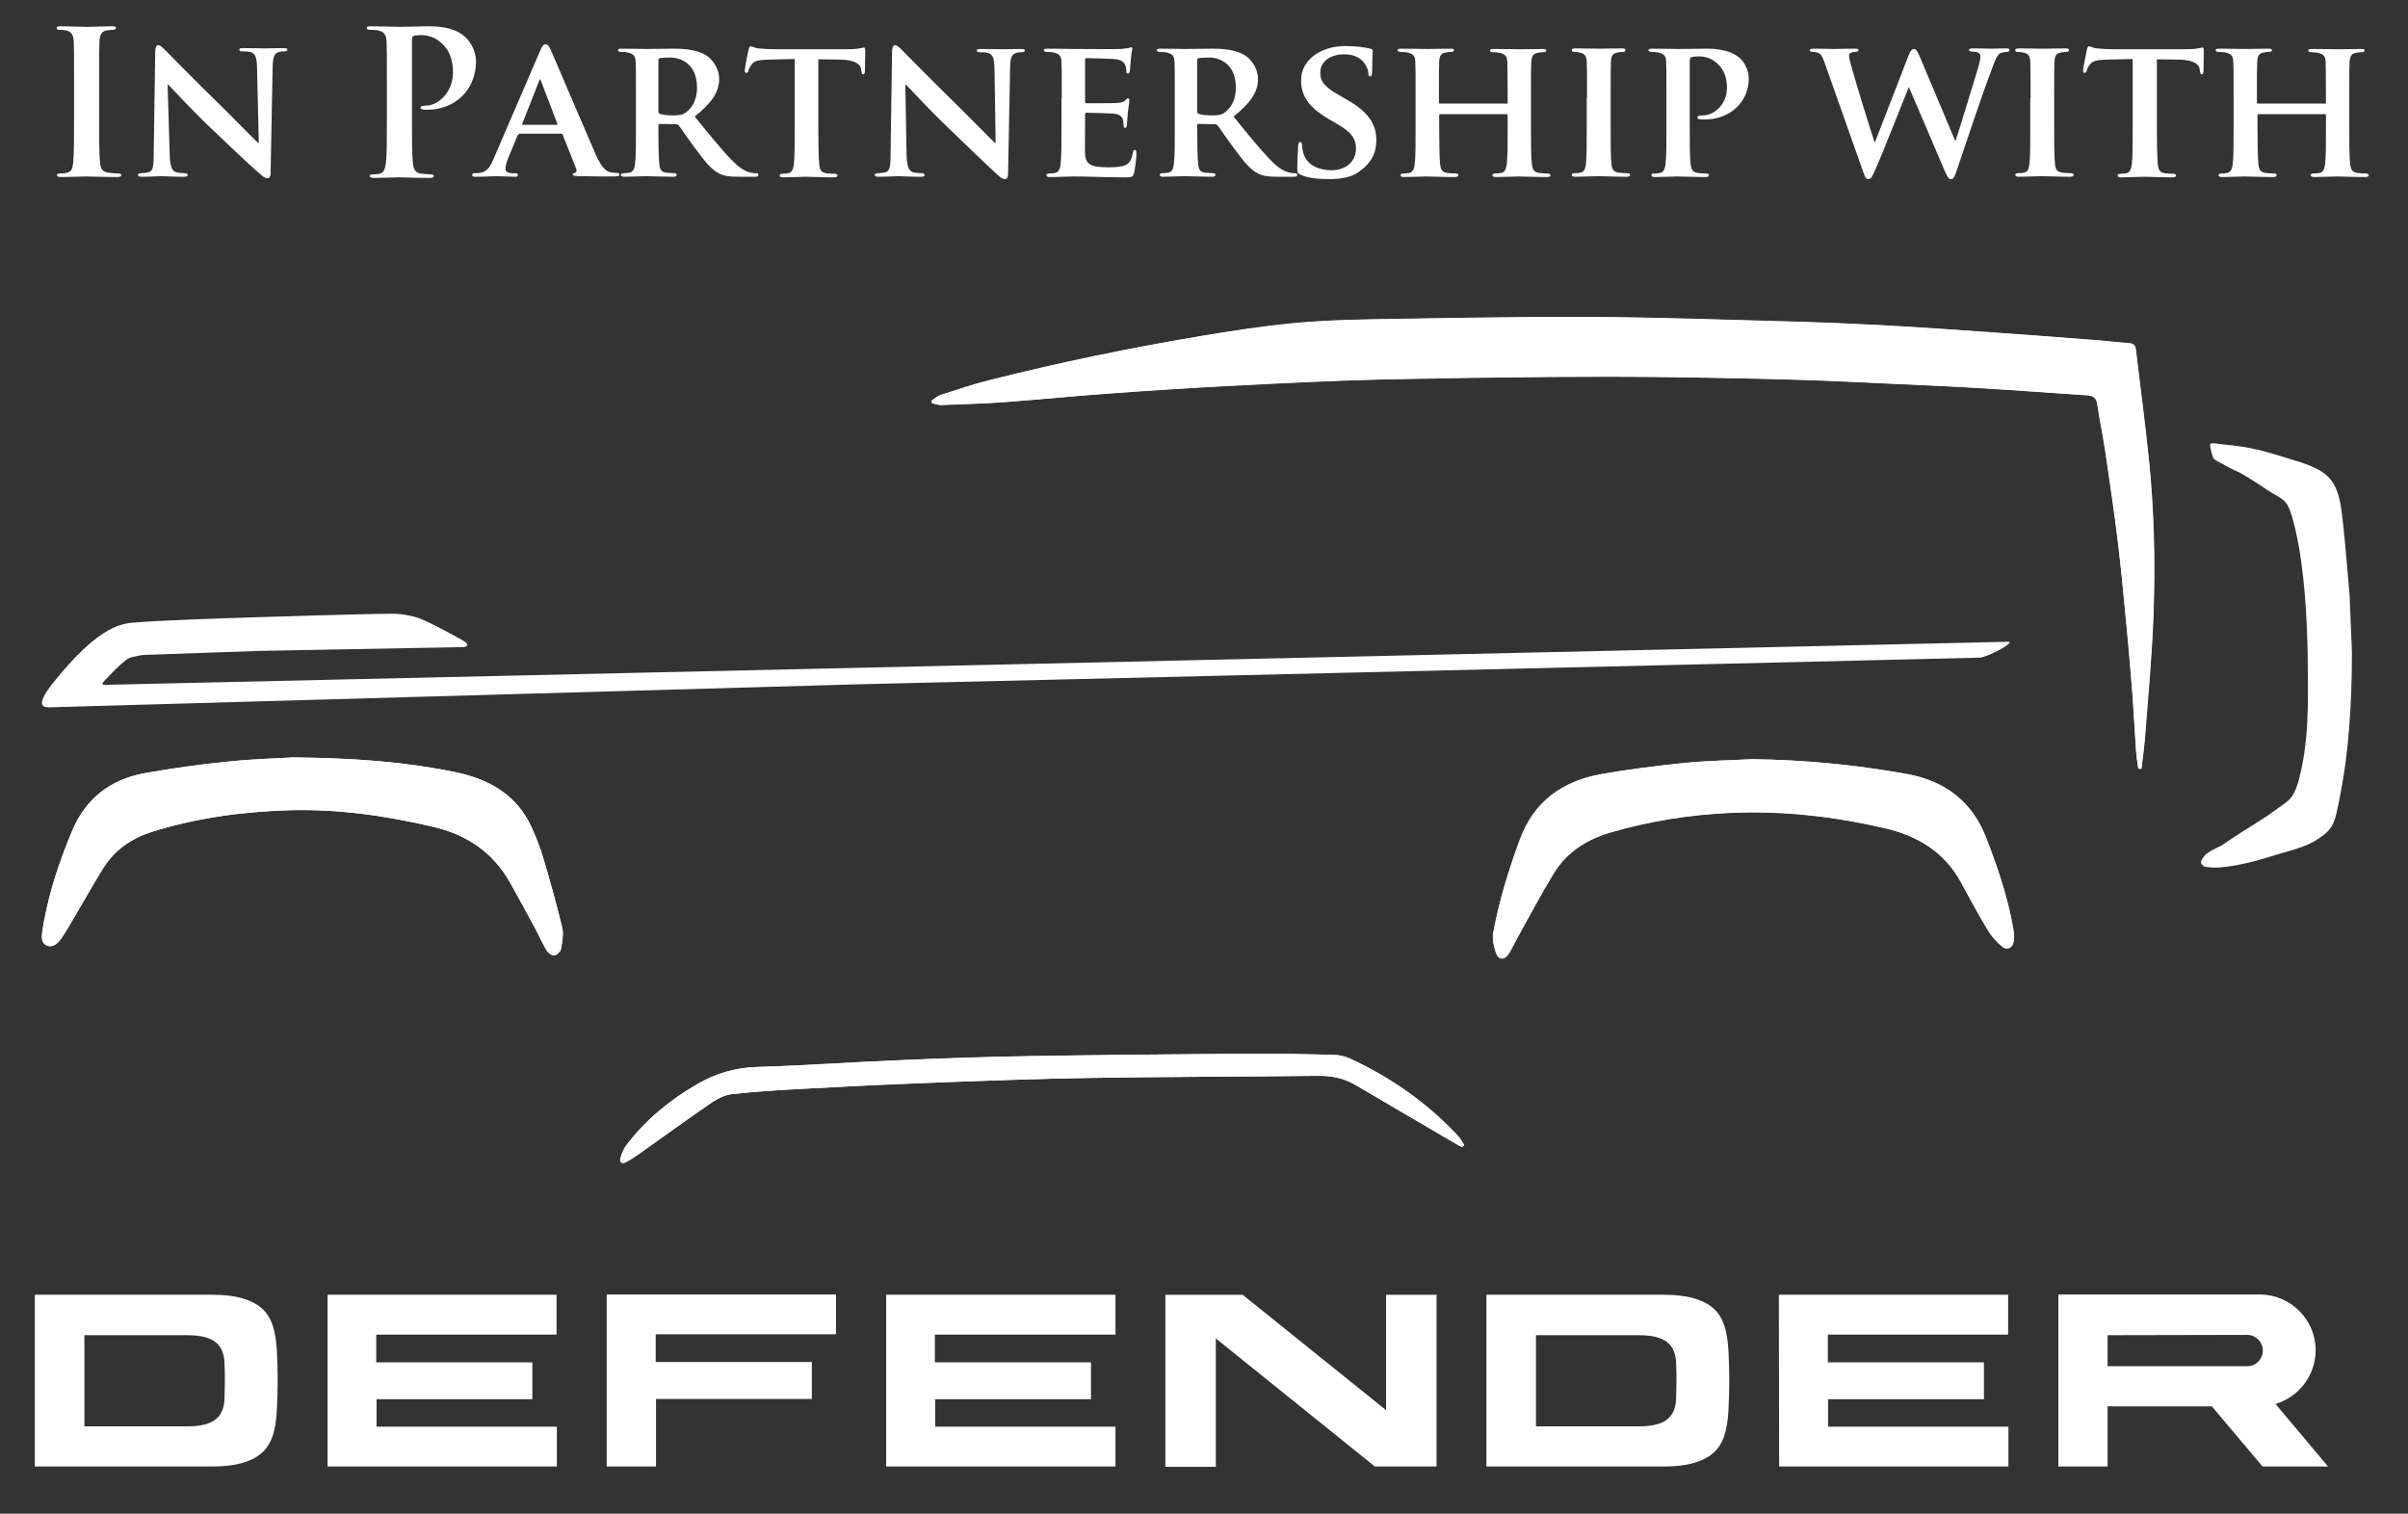 <svg xmlns="http://www.w3.org/2000/svg" xmlns:xlink="http://www.w3.org/1999/xlink" id="Layer_1" x="0px" y="0px" viewBox="0 0 816 513" style="enable-background:new 0 0 816 513;" xml:space="preserve"><rect x="0" y="0" width="816" height="513" fill="#333333" stroke="none"/><style type="text/css">	.st0{fill-rule:evenodd;clip-rule:evenodd;fill:#FFFFFF;}	.st1{fill:#FFFFFF;}</style><g>	<path class="st0" d="M111,497h77.7l0-13.5h-61.1v-9.3h52.8v-12.5h-52.9v-9.4h61.1l0-13.5H111L111,497L111,497z M300.3,497H378  l0-13.5h-61.1v-9.3h52.8v-12.5h-52.9v-9.4H378l0-13.5h-77.7L300.3,497L300.3,497z M602.9,497h77.7l0-13.5h-61.1v-9.3h52.8v-12.5  h-52.9v-9.4h61.1l0-13.5h-77.7L602.9,497L602.9,497z M205.6,497h16.7l0-22.9h52.8v-12.5h-52.9v-9.4h61.1l0-13.5h-77.7L205.6,497  L205.6,497z M697.5,497l16.7,0v-20.4h35.4v0.1l17.1,20.3h22.2l-17.8-21.2c7.8-2.3,13.6-9.6,13.6-18.2c0-10.4-8.5-18.9-19-18.9  c-22.7,0-45.4,0-68.2,0V497L697.5,497z M761.2,452.4c0.1,0,0.3,0,0.4,0c2.8,0,5.2,2.4,5.2,5.3c0,2.9-2.3,5.3-5.2,5.3  c-0.1,0-0.2,0-0.2,0c-0.1,0-0.1,0-0.2,0h-47v-10.5L761.2,452.4C761.1,452.4,761.2,452.4,761.2,452.4L761.2,452.4z M28.6,467.8v0.1  v15.5c11.6,0,23.3,0,34.9,0c4.4,0,7.6-0.8,9.6-2.4c2-1.6,3-4.1,3-7.6c0-1.8,0.1-3.6,0.1-5.4c0,0,0,0,0,0c0,0,0,0,0-0.1c0,0,0,0,0,0  c0-1.8,0-3.6-0.1-5.4c0-3.4-1-6-3-7.6c-2-1.6-5.2-2.4-9.6-2.4c-11.6,0-23.3,0-34.9,0V467.8L28.6,467.8z M93.8,478.3  c-0.4,6.5-1.7,11.2-5.2,14.2c-3.5,3-9,4.5-16.5,4.5H11.8V468v-0.1v-29.1h60.3c7.5,0,13,1.5,16.5,4.5c3.5,3,4.8,7.7,5.2,14.2  C94.2,464.4,94.2,471.1,93.8,478.3L93.8,478.3z M520.5,467.8v0.1v15.5c11.6,0,23.3,0,34.9,0c4.4,0,7.6-0.8,9.6-2.4  c2-1.6,3-4.1,3-7.6c0-1.8,0.1-3.6,0.1-5.4c0,0,0,0,0,0c0,0,0,0,0-0.1c0,0,0,0,0,0c0-1.8,0-3.6-0.1-5.4c0-3.4-1-6-3-7.6  c-2-1.6-5.2-2.4-9.6-2.4c-11.6,0-23.3,0-34.9,0V467.8L520.5,467.8z M585.7,478.3c-0.4,6.5-1.7,11.2-5.2,14.2c-3.5,3-9,4.5-16.5,4.5  h-60.3V468v-0.1v-29.1H564c7.5,0,13,1.5,16.5,4.5c3.5,3,4.8,7.7,5.2,14.2C586.1,464.4,586.1,471.1,585.7,478.3L585.7,478.3z   M465.9,497L412,453.6l0,43.5h-17.1l0-58.3l26.2,0l48.6,39.1l0-39.1h17.1V497L465.9,497z"></path>	<g>		<path class="st1" d="M724.6,260.5c0.3,0,0.7,0,1,0c0.4-3.5,1-7.1,1.2-10.6c1-14,2.4-28,2.9-42.1c0.6-17.5,0.2-35-1.6-52.4   c-1.3-12.4-2.9-24.7-4.4-37.1c-0.1-1.3-0.8-1.9-2.1-2c-4.5-0.4-8.9-0.9-13.4-1.2c-10.2-0.8-20.5-1.6-30.7-2.3   c-12.6-0.9-25.2-1.8-37.9-2.5c-11.4-0.6-22.8-1.1-34.2-1.4c-22.3-0.6-44.5-1.4-66.8-1.5c-24.7-0.1-49.5,0.4-74.2,0.8   c-9,0.2-18.1,0.5-27.1,1.4c-10.2,1-20.5,2.6-30.6,4.3c-23.9,4-47.6,8.9-71,14.8c-5.7,1.4-11.3,3.3-16.9,5.1   c-1.2,0.4-2.2,1.3-3.2,2c0.1,0.3,0.1,0.5,0.2,0.8c1,0.2,2,0.7,3.1,0.6c7.2-0.3,14.4-0.4,21.6-1c11.7-0.8,23.5-2,35.2-2.9   c13.7-1,27.4-1.9,41.1-2.6c17.4-0.9,34.8-1.8,52.2-2.2c25.4-0.6,50.8-0.9,76.2-0.9c19.7,0,39.5,0.4,59.2,0.9   c13.1,0.3,26.2,1,39.2,1.6c9.3,0.4,18.6,0.9,27.9,1.4c11.9,0.7,23.8,1.7,35.7,2.4c2.2,0.1,3.2,1,3.5,3.2c0.8,5.5,2,11.1,2.8,16.6   c1.4,9.8,2.9,19.7,4.1,29.5c1.1,8.7,1.9,17.3,2.7,26c0.8,7.8,1.4,15.7,2.1,23.5c0.6,7.2,0.9,14.4,1.4,21.6   C724,256.5,724.3,258.5,724.6,260.5z M593.6,257.3c-7.5,0.4-15,0.5-22.5,1.2c-9.7,1-19.3,2.2-28.9,3.9   c-12.9,2.4-22.5,9.3-27.2,22.1c-3.8,10.3-7,20.7-9,31.5c-0.4,2.2,0.2,4.7,0.9,6.9c0.8,2.4,2.8,2.5,4.2,0.4   c1.1-1.7,1.9-3.5,2.9-5.3c4.1-7.4,8-14.9,12.4-22c4.3-7,10.9-11.4,18.8-13.8c13.5-4,27.4-6.2,41.5-6.8c17.4-0.8,34.5,1.2,51.5,5.1   c11.5,2.6,20.7,8.1,26.4,18.7c3,5.4,5.9,10.9,9.1,16.2c1.2,2,2.9,3.9,4.8,5.4c1.7,1.3,3.5,0.3,3.8-1.8c0.2-1.3,0.1-2.8-0.1-4.1   c-1.8-10.7-5.3-20.9-9.2-31c-4.8-12.4-13.9-19.2-26.7-21.6C628.9,259.2,611.4,257.5,593.6,257.3z M99.4,256.7   c-4.9,0.3-13.5,0.5-22,1.4c-9.5,1-18.9,2.3-28.2,3.9c-11.6,2.1-20.1,8.5-24.8,19.7c-3.5,8.4-6.5,16.9-8.5,25.8   c-0.6,2.8-1.2,5.6-1.6,8.5c-0.2,1.6-0.3,3.6,1.5,4.4c1.7,0.8,3.3-0.3,4.4-1.6c1.3-1.7,2.4-3.6,3.5-5.4c3.8-6.4,7.4-12.9,11.3-19.2   c3.9-6.2,9.6-10.1,16.5-12.3c15-4.7,30.5-6.8,46.2-7.3c16.6-0.5,32.9,1.8,49.1,5.6c11.5,2.7,20.3,8.7,26.1,19   c3,5.3,5.9,10.7,8.8,16.1c1.2,2.3,2.3,4.7,3.6,6.9c0.5,0.8,1.7,1.8,2.5,1.6c0.9-0.2,2.1-1.3,2.3-2.1c0.4-2.4,1-5.1,0.4-7.4   c-1.9-7.9-4.1-15.7-6.4-23.5c-1-3.5-2.4-6.9-3.9-10.3c-5.1-11.3-14.7-16.6-26.3-18.9C137.2,258.2,120.2,256.9,99.4,256.7z    M495.4,388.8c0.3-0.3,0.5-0.5,0.8-0.8c-0.8-1.2-1.5-2.5-2.5-3.5c-10.4-11-22.6-19.5-36.3-25.8c-1.7-0.8-3.7-1.2-5.6-1.2   c-9.5-0.2-18.9-0.4-28.4-0.4c-24.4,0.2-48.9,0.4-73.3,0.8c-15,0.2-30.1,0.7-45.1,1.4c-16.2,0.7-32.3,1.9-48.5,2.3   c-7.4,0.2-14,2.2-20.3,5.9c-9.2,5.4-17.3,12-23.8,20.5c-1,1.3-1.7,3-2.1,4.6c-0.3,1.2,0.6,2,1.8,1.3c1.6-0.8,3.1-1.8,4.6-2.9   c8.2-5.8,16.3-11.7,24.6-17.4c2-1.3,4.4-2.5,6.7-2.8c7.4-0.8,14.8-1.3,22.2-1.7c14.6-0.8,29.3-1.6,44-2.1   c18.6-0.7,37.1-1.4,55.7-1.7c25.4-0.4,50.9-0.4,76.4-0.7c4.7-0.1,9,0.7,13.1,3.1c10,5.9,20,11.8,30,17.6   C491.4,386.5,493.4,387.6,495.4,388.8z"></path>		<path class="st1" d="M724.6,260.5c-0.2-2-0.6-4-0.7-6.1c-0.5-7.2-0.9-14.4-1.4-21.6c-0.6-7.8-1.3-15.7-2.1-23.5   c-0.8-8.7-1.7-17.4-2.7-26c-1.2-9.9-2.6-19.7-4.1-29.5c-0.8-5.6-1.9-11.1-2.8-16.6c-0.3-2.2-1.3-3.1-3.5-3.2   c-11.9-0.8-23.8-1.7-35.7-2.4c-9.3-0.6-18.6-1-27.9-1.4c-13.1-0.6-26.1-1.3-39.2-1.6c-19.7-0.5-39.5-0.9-59.2-0.9   c-25.4,0-50.8,0.4-76.2,0.9c-17.4,0.4-34.8,1.3-52.2,2.2c-13.7,0.7-27.4,1.6-41.1,2.6c-11.7,0.8-23.5,2-35.2,2.9   c-7.2,0.5-14.4,0.7-21.6,1c-1,0-2-0.4-3.1-0.6c-0.1-0.3-0.1-0.5-0.2-0.8c1.1-0.7,2.1-1.6,3.2-2c5.6-1.8,11.2-3.7,16.9-5.1   c23.5-5.9,47.2-10.8,71-14.8c10.2-1.7,20.4-3.2,30.6-4.3c9-0.9,18-1.3,27.1-1.4c24.7-0.4,49.5-0.9,74.2-0.8   c22.3,0.1,44.5,0.9,66.8,1.5c11.4,0.3,22.8,0.8,34.2,1.4c12.6,0.7,25.2,1.6,37.9,2.5c10.2,0.7,20.5,1.5,30.7,2.3   c4.5,0.3,8.9,0.9,13.4,1.2c1.3,0.1,1.9,0.7,2.1,2c1.5,12.4,3.1,24.7,4.4,37.1c1.8,17.4,2.2,34.9,1.6,52.4   c-0.5,14-1.8,28.1-2.9,42.1c-0.3,3.6-0.8,7.1-1.2,10.6C725.3,260.5,724.9,260.5,724.6,260.5z"></path>		<path class="st1" d="M593.6,257.3c17.7,0.2,35.3,1.9,52.8,5.1c12.8,2.4,21.9,9.2,26.7,21.6c3.9,10.1,7.4,20.3,9.2,31   c0.2,1.3,0.3,2.8,0.1,4.1c-0.3,2.1-2.1,3.1-3.8,1.8c-1.9-1.5-3.5-3.4-4.8-5.4c-3.2-5.3-6.2-10.7-9.1-16.2   c-5.7-10.6-14.9-16.1-26.4-18.7c-17-3.9-34.1-5.8-51.5-5.1c-14.1,0.6-27.9,2.8-41.5,6.8c-7.9,2.4-14.5,6.7-18.8,13.8   c-4.4,7.2-8.3,14.7-12.4,22c-1,1.8-1.8,3.6-2.9,5.3c-1.4,2.1-3.4,2-4.2-0.4c-0.8-2.2-1.3-4.7-0.9-6.9c2-10.8,5.2-21.2,9-31.5   c4.7-12.8,14.2-19.7,27.2-22.1c9.5-1.8,19.2-2.9,28.9-3.9C578.6,257.8,586.1,257.7,593.6,257.3z"></path>		<path class="st1" d="M99.4,256.7c20.8,0.2,37.8,1.5,54.5,4.9c11.6,2.4,21.2,7.6,26.3,18.9c1.5,3.3,2.9,6.8,3.9,10.3   c2.3,7.8,4.5,15.6,6.4,23.5c0.5,2.3,0,5-0.4,7.4c-0.2,0.9-1.4,2-2.3,2.1c-0.7,0.1-2-0.8-2.5-1.6c-1.4-2.2-2.4-4.6-3.6-6.9   c-2.9-5.4-5.8-10.8-8.8-16.1c-5.8-10.3-14.6-16.3-26.1-19c-16.2-3.8-32.5-6.1-49.1-5.6c-15.7,0.5-31.2,2.6-46.2,7.3   c-6.9,2.2-12.6,6.1-16.5,12.3c-3.9,6.3-7.5,12.8-11.3,19.2c-1.1,1.9-2.2,3.7-3.5,5.4c-1.1,1.3-2.6,2.4-4.4,1.6   c-1.8-0.8-1.7-2.8-1.5-4.4c0.4-2.8,0.9-5.7,1.6-8.5c2-8.9,5-17.4,8.5-25.8c4.6-11.2,13.1-17.6,24.8-19.7c9.3-1.7,18.8-3,28.2-3.9   C85.9,257.2,94.5,257,99.4,256.7z"></path>		<path class="st1" d="M495.4,388.8c-2-1.2-4.1-2.3-6.1-3.5c-10-5.9-20-11.8-30-17.6c-4-2.4-8.4-3.2-13.1-3.1   c-25.5,0.3-50.9,0.3-76.4,0.7c-18.6,0.3-37.1,1-55.7,1.7c-14.7,0.6-29.3,1.3-44,2.1c-7.4,0.4-14.9,0.9-22.2,1.7   c-2.3,0.3-4.7,1.4-6.7,2.8c-8.3,5.7-16.4,11.6-24.6,17.4c-1.5,1-3,2-4.6,2.9c-1.3,0.7-2.2-0.1-1.8-1.3c0.4-1.6,1.1-3.3,2.1-4.6   c6.5-8.5,14.6-15.2,23.8-20.5c6.3-3.7,12.9-5.6,20.3-5.9c16.2-0.5,32.3-1.7,48.5-2.3c15-0.6,30.1-1.1,45.1-1.4   c24.4-0.4,48.9-0.6,73.3-0.8c9.5-0.1,18.9,0.1,28.4,0.4c1.9,0,3.9,0.5,5.6,1.2c13.7,6.3,25.9,14.8,36.3,25.8c1,1,1.6,2.3,2.5,3.5   C496,388.3,495.7,388.5,495.4,388.8z"></path>	</g></g><path class="st1" d="M746.8,293.6l0.3,0.1c1.7,0.3,3.4,0.4,4.9,0.3c7.3-0.6,13.9-2.6,19.3-4.3c2.5-0.8,9-2.3,12.8-4.5 c7.2-4.3,7-6.1,9.1-16.6c2.5-12.9,3.8-28.7,3.8-47.5l-0.8-19.6c-0.8-8.4-1.8-22.8-3-30.2c-1.6-9.3-5.3-12.1-15.1-15.1 c-7.9-2.4-13.2-4.3-21.1-5.2c-2.6-0.3-4.2-0.4-6.2-0.7c-1.6-0.2-1.7,0.1-1.8,0.3c0,0.1-0.1,0.2-0.1,0.3c0,0.4,0.8,4.1,1.3,4.6 c1.2,1,2.9,1.6,4.3,2.5l0.2,0.1c1.8,1.1,3.6,1.6,5.4,2.7c3.2,2,5.1,3.1,8.3,5.3c5,3.3,6.4,2.6,8.3,9c3.5,12,4.8,28.3,5.2,42.5 c0,1.3,0.1,2.5,0.1,3.8c0,11.8,0.8,26.1-2.2,39.6c-2.3,10.5-3.8,9.8-9.8,14.3c-3.2,2.4-9.1,5.8-12.8,8.3l-4.5,3 c-0.7,0.4-2.3,1.1-3,1.5c-1.2,0.6-1.2,0.8-2.3,1.5c-0.1,0.1-1.3,1.4-1.5,2.3c-0.1,0.8,0,0.9,0.8,1.5 C746.5,293.4,746.7,293.6,746.8,293.6z"></path><path class="st1" d="M87.6,220.6l-37.2,1.3c-1.6,0-2.8,0.1-5.6,0.8c-1.5,0.4-2.4,1-5.6,4.1c-0.7,0.7-3.4,3.4-4.4,4.6 c-0.2,0.3,0,0.7,0.4,0.7l645.2-14.6c3-0.1-6.5,5.1-9.5,5.4c-0.2,0-0.4,0-0.5,0l-379.2,9l-273.8,7.8c-2.3,0.1-6.2,0.2,0.7-8.4 c14.4-18,22.1-19.9,27.1-20.3c9.8-0.8,28.3-1.4,44.4-1.9c0,0,34.4-1.1,43.3-1.1c1.9,0,3.8,0.2,5.7,0.6c1.3,0.3,2.6,0.6,3.6,1 c4.5,1.7,14.9,7.6,14.9,7.6c2.3,1.4,1,2.1-0.3,2.1l0,0"></path><g>	<path class="st1" d="M25.1,28.5c0-10.3,0-12.2-0.1-14.3c-0.1-2.3-0.8-3.4-2.3-3.8c-0.7-0.2-1.6-0.3-2.4-0.3c-0.7,0-1.1-0.1-1.1-0.7  c0-0.4,0.5-0.5,1.6-0.5c2.6,0,6.8,0.2,8.8,0.2c1.7,0,5.7-0.2,8.3-0.2c0.9,0,1.4,0.1,1.4,0.5c0,0.5-0.4,0.7-1.1,0.7  c-0.7,0-1.2,0.1-2,0.2c-1.8,0.3-2.4,1.5-2.5,3.9c-0.1,2.2-0.1,4.1-0.1,14.3v11.9c0,6.6,0,11.9,0.3,14.8c0.2,1.8,0.7,3,2.7,3.3  c0.9,0.1,2.4,0.3,3.4,0.3c0.7,0,1.1,0.2,1.1,0.5c0,0.5-0.5,0.7-1.3,0.7c-4.5,0-8.7-0.2-10.6-0.2c-1.6,0-5.8,0.2-8.5,0.2  c-0.9,0-1.4-0.2-1.4-0.7c0-0.3,0.3-0.5,1.1-0.5c1,0,1.8-0.1,2.4-0.3c1.4-0.3,1.8-1.4,2-3.4c0.3-2.8,0.3-8.2,0.3-14.7V28.5z"></path>	<path class="st1" d="M57.5,52.1c0.1,4.5,0.9,5.8,2,6.2c1,0.3,2.2,0.4,3.1,0.4c0.7,0,1,0.3,1,0.6c0,0.5-0.5,0.6-1.4,0.6  c-3.9,0-6.6-0.2-7.7-0.2c-0.5,0-3.4,0.2-6.4,0.2c-0.8,0-1.4-0.1-1.4-0.6c0-0.3,0.4-0.6,0.9-0.6c0.8,0,1.9-0.1,2.7-0.3  c1.6-0.4,1.8-2,1.8-7l0.5-34.1c0-1.1,0.4-2,1-2c0.7,0,1.6,0.9,2.6,1.9c0.7,0.7,9.7,9.9,18.3,18.3c4.1,4,12,12.1,12.9,12.9h0.3  l-0.6-25.6c-0.1-3.5-0.6-4.5-2-5.1c-0.9-0.3-2.3-0.3-3.1-0.3c-0.7,0-0.9-0.3-0.9-0.6c0-0.5,0.6-0.5,1.5-0.5c3.1,0,6.3,0.1,7.6,0.1  c0.7,0,2.9-0.1,5.8-0.1c0.8,0,1.4,0.1,1.4,0.5c0,0.3-0.3,0.6-1,0.6c-0.6,0-1.1,0-1.8,0.2c-1.6,0.5-2.1,1.5-2.2,4.7l-0.7,36.3  c0,1.3-0.5,1.8-0.9,1.8c-1,0-1.8-0.6-2.4-1.2C84.6,56,77.2,48.9,70.9,42.9C64.4,36.7,58.1,29.7,57,28.7h-0.2L57.5,52.1z"></path>	<path class="st1" d="M131.1,28.5c0-10.3,0-12.2-0.1-14.3c-0.1-2.3-0.7-3.4-2.9-3.9c-0.5-0.1-1.7-0.2-2.6-0.2  c-0.7,0-1.2-0.1-1.2-0.6c0-0.5,0.5-0.6,1.5-0.6c3.6,0,7.8,0.2,9.7,0.2c2.8,0,6.7-0.2,9.8-0.2c8.5,0,11.5,2.8,12.6,3.9  c1.5,1.4,3.4,4.5,3.4,8c0,9.6-7,16.4-16.6,16.4c-0.3,0-1.1,0-1.4-0.1c-0.3-0.1-0.8-0.1-0.8-0.6c0-0.5,0.5-0.7,1.9-0.7  c3.8,0,9.1-4.3,9.1-11.2c0-2.2-0.2-6.8-4-10.1c-2.4-2.2-5.2-2.6-6.8-2.6c-1,0-2,0.1-2.6,0.3c-0.3,0.1-0.5,0.5-0.5,1.3v27.1  c0,6.2,0,11.6,0.3,14.5c0.2,1.9,0.6,3.4,2.6,3.7c0.9,0.1,2.4,0.3,3.4,0.3c0.7,0,1.1,0.2,1.1,0.5c0,0.5-0.5,0.7-1.3,0.7  c-4.5,0-8.7-0.2-10.5-0.2c-1.6,0-5.8,0.2-8.5,0.2c-0.9,0-1.4-0.2-1.4-0.7c0-0.3,0.3-0.5,1.1-0.5c1,0,1.8-0.1,2.4-0.3  c1.4-0.3,1.7-1.8,2-3.7c0.3-2.8,0.3-8.2,0.3-14.4V28.5z"></path>	<path class="st1" d="M175.9,45.5c-0.3,0-0.4,0.1-0.5,0.4l-3.2,7.7c-0.6,1.4-0.9,2.8-0.9,3.5c0,1,0.5,1.6,2.4,1.6h0.9  c0.7,0,0.9,0.3,0.9,0.6c0,0.5-0.3,0.6-0.9,0.6c-2,0-4.7-0.2-6.6-0.2c-0.6,0-3.8,0.2-6.9,0.2c-0.7,0-1.1-0.1-1.1-0.6  c0-0.3,0.2-0.6,0.7-0.6c0.5,0,1.2-0.1,1.8-0.1c2.7-0.4,3.7-2.2,4.9-5.1l15.6-36.2c0.7-1.6,1.1-2.3,1.8-2.3c0.9,0,1.1,0.5,1.8,1.8  c1.4,3.2,11.4,26.7,15.2,35.4c2.3,5.2,4,6,5.1,6.2c0.9,0.1,1.6,0.2,2.2,0.2c0.5,0,0.8,0.2,0.8,0.6c0,0.5-0.3,0.6-2.6,0.6  c-2.1,0-6.4,0-11.4-0.1c-1.1-0.1-1.8-0.1-1.8-0.5c0-0.3,0.1-0.5,0.7-0.6c0.4-0.1,0.8-0.6,0.5-1.3l-4.6-11.6  c-0.1-0.3-0.3-0.4-0.6-0.4H175.9z M188.6,42.3c0.3,0,0.3-0.1,0.3-0.3l-5.6-14.6c-0.1-0.2-0.1-0.5-0.3-0.5c-0.2,0-0.3,0.3-0.3,0.5  l-5.7,14.5c-0.1,0.3,0,0.4,0.2,0.4H188.6z"></path>	<path class="st1" d="M215.5,33.1c0-8.7,0-10.3-0.1-12.2c-0.1-2-0.7-2.6-2.6-3.1c-0.5-0.1-1.5-0.2-2.4-0.2c-0.6,0-1-0.2-1-0.6  s0.5-0.5,1.4-0.5c3.1,0,6.9,0.1,8.1,0.1c2,0,7.4-0.1,9.3-0.1c3.8,0,8.1,0.3,11.3,2.4c1.7,1.1,4.2,4.1,4.2,7.9c0,4.3-2.4,8-8.3,12.7  c5.3,6.5,9.5,11.7,13.1,15.3c3.3,3.3,5.4,3.6,6.4,3.8c0.6,0.1,0.9,0.1,1.4,0.1s0.7,0.3,0.7,0.6c0,0.5-0.4,0.6-1.1,0.6h-5.7  c-3.3,0-4.9-0.3-6.5-1.1c-2.6-1.3-4.8-4-8.1-8.5c-2.4-3.1-4.9-7-5.6-7.8c-0.3-0.3-0.7-0.4-1.1-0.4l-5.3-0.1c-0.3,0-0.5,0.1-0.5,0.5  v0.8c0,5.3,0.1,9.8,0.3,12.2c0.2,1.7,0.5,2.8,2.3,3c0.9,0.1,2.2,0.2,2.9,0.2c0.5,0,0.7,0.3,0.7,0.6c0,0.4-0.5,0.6-1.2,0.6  c-3.4,0-8.4-0.2-9.3-0.2c-1.1,0-4.9,0.2-7.3,0.2c-0.7,0-1.1-0.2-1.1-0.6c0-0.3,0.2-0.6,0.9-0.6c0.9,0,1.6-0.1,2.1-0.2  c1.2-0.3,1.6-1.4,1.8-3c0.3-2.4,0.3-7,0.3-12.2V33.1z M223.1,37.6c0,0.6,0.1,0.8,0.5,1c1.3,0.4,3,0.5,4.5,0.5  c2.4,0,3.2-0.2,4.2-0.9c1.8-1.3,3.9-3.8,3.9-8.5c0-8.1-5.5-10.2-9.1-10.2c-1.5,0-2.9,0.1-3.5,0.2c-0.4,0.1-0.5,0.3-0.5,0.8V37.6z"></path>	<path class="st1" d="M269.2,20l-8.9,0.2c-3.4,0.1-4.9,0.5-5.7,1.8c-0.6,0.8-0.9,1.6-1,2c-0.1,0.5-0.3,0.7-0.7,0.7  c-0.4,0-0.5-0.3-0.5-0.9c0-0.9,1.1-6.5,1.3-7c0.1-0.7,0.3-1.1,0.7-1.1c0.5,0,1.1,0.5,2.6,0.7c1.8,0.2,4,0.3,6,0.3H287  c1.9,0,3.2-0.1,4.1-0.3c0.9-0.1,1.4-0.3,1.6-0.3c0.4,0,0.5,0.3,0.5,1.2c0,1.2-0.1,5.5-0.1,7c-0.1,0.6-0.2,0.9-0.5,0.9  c-0.5,0-0.6-0.3-0.7-1.1l-0.1-0.6c-0.1-1.5-1.7-3.2-7-3.3l-7.5-0.1v23.3c0,5.3,0.1,9.8,0.3,12.3c0.2,1.6,0.5,2.7,2.3,3  c0.8,0.1,2.2,0.2,3,0.2c0.7,0,0.9,0.3,0.9,0.6c0,0.4-0.5,0.6-1.1,0.6c-3.9,0-7.9-0.2-9.6-0.2c-1.4,0-5.4,0.2-7.8,0.2  c-0.7,0-1.1-0.2-1.1-0.6c0-0.3,0.2-0.6,0.9-0.6c0.9,0,1.6-0.1,2.1-0.2c1.2-0.3,1.6-1.4,1.8-3c0.3-2.4,0.3-7,0.3-12.2V20z"></path>	<path class="st1" d="M307.2,52.1c0.1,4.5,0.9,5.8,2,6.2c1,0.3,2.2,0.4,3.1,0.4c0.7,0,1,0.3,1,0.6c0,0.5-0.5,0.6-1.4,0.6  c-3.9,0-6.6-0.2-7.7-0.2c-0.5,0-3.4,0.2-6.4,0.2c-0.8,0-1.4-0.1-1.4-0.6c0-0.3,0.4-0.6,0.9-0.6c0.8,0,1.9-0.1,2.7-0.3  c1.6-0.4,1.8-2,1.8-7l0.5-34.1c0-1.1,0.4-2,1-2c0.7,0,1.6,0.9,2.6,1.9c0.7,0.7,9.7,9.9,18.3,18.3c4.1,4,12,12.1,12.9,12.9h0.3  L337,23.1c-0.1-3.5-0.6-4.5-2-5.1c-0.9-0.3-2.3-0.3-3.1-0.3c-0.7,0-0.9-0.3-0.9-0.6c0-0.5,0.6-0.5,1.5-0.5c3.1,0,6.3,0.1,7.6,0.1  c0.7,0,2.9-0.1,5.8-0.1c0.8,0,1.4,0.1,1.4,0.5c0,0.3-0.3,0.6-1,0.6c-0.6,0-1.1,0-1.8,0.2c-1.6,0.5-2.1,1.5-2.2,4.7l-0.7,36.3  c0,1.3-0.5,1.8-0.9,1.8c-1,0-1.8-0.6-2.4-1.2c-3.7-3.4-11.2-10.6-17.4-16.6c-6.5-6.2-12.8-13.2-13.9-14.2h-0.2L307.2,52.1z"></path>	<path class="st1" d="M359.8,33.1c0-8.7,0-10.3-0.1-12.2c-0.1-2-0.7-2.6-2.6-3.1c-0.5-0.1-1.5-0.2-2.4-0.2c-0.6,0-1-0.2-1-0.6  s0.5-0.5,1.4-0.5c3.1,0,6.9,0.1,8.6,0.1c1.9,0,15.1,0.1,16.2,0c1.1-0.1,2-0.3,2.5-0.3c0.3-0.1,0.7-0.3,0.9-0.3  c0.3,0,0.4,0.3,0.4,0.5c0,0.4-0.3,1.1-0.5,3.7c-0.1,0.6-0.2,3.1-0.3,3.8c-0.1,0.3-0.2,0.9-0.7,0.9c-0.4,0-0.5-0.3-0.5-0.7  c0-0.4-0.1-1.4-0.4-2.1c-0.5-1-0.9-1.8-3.9-2.1c-1-0.1-8.1-0.3-9.3-0.3c-0.3,0-0.4,0.2-0.4,0.5v14.2c0,0.3,0.1,0.6,0.4,0.6  c1.4,0,9.1,0,10.4-0.1c1.4-0.1,2.3-0.3,2.8-0.9c0.5-0.4,0.7-0.7,0.9-0.7s0.5,0.3,0.5,0.6c0,0.3-0.1,1.3-0.5,4.2  c-0.1,1.1-0.3,3.4-0.3,3.9c0,0.5-0.1,1.3-0.6,1.3c-0.4,0-0.5-0.2-0.5-0.5c-0.1-0.6-0.1-1.4-0.2-2.1c-0.3-1.1-1.1-2-3.3-2.2  c-1.1-0.1-7.8-0.3-9.3-0.3c-0.3,0-0.3,0.3-0.3,0.6v4.6c0,2-0.1,6.8,0,8.5c0.1,3.9,2,4.8,8,4.8c1.6,0,4.1-0.1,5.6-0.7  c1.5-0.7,2.2-1.9,2.6-4.3c0.1-0.6,0.3-0.9,0.7-0.9c0.5,0,0.5,0.7,0.5,1.4c0,1.3-0.5,5.2-0.8,6.4c-0.4,1.5-0.9,1.5-3.2,1.5  c-4.5,0-8-0.1-11-0.2c-2.9-0.1-5.1-0.1-6.9-0.1c-0.7,0-2,0.1-3.4,0.1c-1.4,0.1-2.9,0.1-4.1,0.1c-0.7,0-1.1-0.2-1.1-0.6  c0-0.3,0.2-0.6,0.9-0.6c0.9,0,1.6-0.1,2.1-0.2c1.2-0.3,1.6-1.4,1.8-3c0.3-2.4,0.3-7,0.3-12.2V33.1z"></path>	<path class="st1" d="M398.1,33.1c0-8.7,0-10.3-0.1-12.2c-0.1-2-0.7-2.6-2.6-3.1c-0.5-0.1-1.5-0.2-2.4-0.2c-0.6,0-1-0.2-1-0.6  s0.5-0.5,1.4-0.5c3.1,0,6.9,0.1,8.1,0.1c2,0,7.4-0.1,9.3-0.1c3.8,0,8.1,0.3,11.3,2.4c1.7,1.1,4.2,4.1,4.2,7.9c0,4.3-2.4,8-8.3,12.7  c5.3,6.5,9.5,11.7,13.1,15.3c3.3,3.3,5.4,3.6,6.4,3.8c0.6,0.1,0.9,0.1,1.4,0.1s0.7,0.3,0.7,0.6c0,0.5-0.4,0.6-1.1,0.6h-5.7  c-3.3,0-4.9-0.3-6.5-1.1c-2.6-1.3-4.8-4-8.1-8.5c-2.4-3.1-4.9-7-5.6-7.8c-0.3-0.3-0.7-0.4-1.1-0.4l-5.3-0.1c-0.3,0-0.5,0.1-0.5,0.5  v0.8c0,5.3,0.1,9.8,0.3,12.2c0.2,1.7,0.5,2.8,2.3,3c0.9,0.1,2.2,0.2,2.9,0.2c0.5,0,0.7,0.3,0.7,0.6c0,0.4-0.5,0.6-1.2,0.6  c-3.4,0-8.4-0.2-9.3-0.2c-1.1,0-4.9,0.2-7.3,0.2c-0.7,0-1.1-0.2-1.1-0.6c0-0.3,0.2-0.6,0.9-0.6c0.9,0,1.6-0.1,2.1-0.2  c1.2-0.3,1.6-1.4,1.8-3c0.3-2.4,0.3-7,0.3-12.2V33.1z M405.7,37.6c0,0.6,0.1,0.8,0.5,1c1.3,0.4,3,0.5,4.5,0.5  c2.4,0,3.2-0.2,4.2-0.9c1.8-1.3,3.9-3.8,3.9-8.5c0-8.1-5.5-10.2-9.1-10.2c-1.5,0-2.9,0.1-3.5,0.2c-0.4,0.1-0.5,0.3-0.5,0.8V37.6z"></path>	<path class="st1" d="M440.7,59.2c-0.9-0.4-1.1-0.7-1.1-2c0-3.1,0.3-6.7,0.3-7.6c0-0.9,0.3-1.5,0.7-1.5c0.5,0,0.6,0.5,0.6,0.9  c0,0.7,0.2,2,0.5,3c1.3,4.3,5.7,5.7,9.5,5.7c5.1,0,8.3-3.2,8.3-7.3c0-2.5-0.6-5-5.9-8.1l-3.4-2c-7-4.1-9.3-8-9.3-13.1  c0-7,6.8-11.6,15-11.6c3.9,0,6.9,0.5,8.5,0.9c0.5,0.1,0.8,0.3,0.8,0.7c0,0.7-0.2,2.4-0.2,6.9c0,1.2-0.3,1.8-0.7,1.8  c-0.4,0-0.6-0.3-0.6-1c0-0.5-0.3-2.3-1.6-3.8c-0.9-1.1-2.8-2.7-6.6-2.7c-4.3,0-8.1,2.2-8.1,6.2c0,2.6,0.9,4.6,6.3,7.6l2.4,1.4  c7.8,4.3,10.3,8.7,10.3,13.9c0,4.3-1.6,7.7-6,10.8c-2.8,2-6.8,2.4-9.9,2.4C446.9,60.7,443.2,60.4,440.7,59.2z"></path>	<path class="st1" d="M510.6,35.2c0.1,0,0.3-0.1,0.3-0.4v-1.2c0-8.7-0.1-10.8-0.1-12.6c-0.1-2-0.7-2.6-2.6-3.1  c-0.5-0.1-1.5-0.2-2.3-0.2c-0.7,0-1-0.2-1-0.6s0.4-0.5,1.3-0.5c3.2,0,7.4,0.1,8.9,0.1c1.4,0,5.3-0.1,7.6-0.1c0.9,0,1.3,0.1,1.3,0.5  s-0.4,0.6-1.1,0.6c-0.5,0-1,0.1-1.8,0.2c-1.6,0.3-2,1.1-2.2,3.1c-0.1,1.8-0.1,3.4-0.1,12.2v10.1c0,5.3,0,9.8,0.3,12.3  c0.2,1.6,0.5,2.7,2.4,3c0.8,0.1,2.1,0.2,3,0.2c0.6,0,0.9,0.3,0.9,0.6c0,0.4-0.5,0.6-1.2,0.6c-3.9,0-7.8-0.2-9.4-0.2  c-1.4,0-5.5,0.2-7.8,0.2c-0.8,0-1.3-0.2-1.3-0.6c0-0.3,0.3-0.6,0.9-0.6c0.9,0,1.6-0.1,2.2-0.2c1.2-0.3,1.6-1.4,1.8-3  c0.3-2.4,0.3-6.8,0.3-12.1V39c0-0.2-0.2-0.3-0.3-0.3h-22.5c-0.2,0-0.4,0.1-0.4,0.3v4.4c0,5.3,0.1,9.7,0.3,12.2  c0.2,1.6,0.5,2.7,2.3,3c0.8,0.1,2.2,0.2,3,0.2c0.7,0,0.9,0.3,0.9,0.6c0,0.4-0.5,0.6-1.2,0.6c-3.9,0-8-0.2-9.7-0.2  c-1.4,0-5.3,0.2-7.6,0.2c-0.7,0-1.1-0.2-1.1-0.6c0-0.3,0.2-0.6,0.9-0.6c0.9,0,1.6-0.1,2.1-0.2c1.2-0.3,1.6-1.4,1.8-3  c0.3-2.4,0.3-7,0.3-12.2V33.1c0-8.7,0-10.3-0.1-12.2c-0.1-2-0.7-2.6-2.6-3.1c-0.5-0.1-1.5-0.2-2.4-0.2c-0.6,0-1-0.2-1-0.6  s0.5-0.5,1.3-0.5c3.2,0,7.1,0.1,8.7,0.1c1.4,0,5.5-0.1,7.9-0.1c0.8,0,1.2,0.1,1.2,0.5s-0.3,0.6-1.1,0.6c-0.5,0-1,0.1-1.7,0.2  c-1.6,0.3-2.1,1.1-2.2,3.1c-0.1,1.8-0.1,3.9-0.1,12.6v1.2c0,0.3,0.2,0.4,0.4,0.4H510.6z"></path>	<path class="st1" d="M537.8,33.1c0-8.7,0-10.3-0.1-12.2c-0.1-2-0.7-2.6-2-3c-0.7-0.2-1.4-0.3-2.2-0.3c-0.6,0-0.9-0.1-0.9-0.7  c0-0.3,0.5-0.5,1.4-0.5c2.2,0,6.3,0.1,8,0.1c1.5,0,5.3-0.1,7.6-0.1c0.7,0,1.2,0.1,1.2,0.5c0,0.5-0.3,0.7-0.9,0.7  c-0.6,0-1.1,0.1-1.8,0.2c-1.6,0.3-2.1,1.1-2.2,3.1c-0.1,1.8-0.1,3.4-0.1,12.2v10.1c0,5.5,0,10.1,0.3,12.6c0.2,1.6,0.6,2.4,2.4,2.7  c0.8,0.1,2.2,0.2,3,0.2c0.7,0,0.9,0.3,0.9,0.6c0,0.4-0.5,0.6-1.2,0.6c-3.9,0-8-0.2-9.6-0.2c-1.4,0-5.4,0.2-7.8,0.2  c-0.7,0-1.2-0.2-1.2-0.6c0-0.3,0.2-0.6,0.9-0.6c0.9,0,1.6-0.1,2.1-0.2c1.2-0.3,1.6-1.1,1.8-2.8c0.3-2.4,0.3-7,0.3-12.5V33.1z"></path>	<path class="st1" d="M564.7,33.1c0-8.7,0-10.3-0.1-12.2c-0.1-2-0.7-2.6-2.6-3.1c-0.5-0.1-1.5-0.2-2.4-0.2c-0.6,0-1-0.2-1-0.6  s0.5-0.5,1.4-0.5c3.1,0,6.9,0.1,8.6,0.1c2.4,0,7.2-0.1,9.9-0.1c7.4,0,10.1,2.4,11.1,3.2c1.3,1.2,3,3.8,3,6.9  c0,8.1-6.5,13.9-14.9,13.9c-0.3,0-1.5,0-1.8-0.1c-0.3,0-0.7-0.2-0.7-0.6c0-0.5,0.7-0.7,2-0.7c3.3,0,8-3.4,8-9.3  c0-1.9-0.2-5.7-3.5-8.5c-2.2-1.9-4.6-2.2-6-2.2c-0.9,0-2,0.1-2.6,0.3c-0.3,0.1-0.5,0.5-0.5,1.1v22.8c0,5.3,0,9.8,0.3,12.3  c0.2,1.6,0.5,2.7,2.3,3c0.9,0.1,2.2,0.2,3,0.2c0.7,0,0.9,0.3,0.9,0.6c0,0.4-0.5,0.6-1.1,0.6c-4,0-8.2-0.2-9.7-0.2  c-1.4,0-5.1,0.2-7.5,0.2c-0.7,0-1.2-0.2-1.2-0.6c0-0.3,0.2-0.6,0.9-0.6c0.9,0,1.6-0.1,2.1-0.2c1.2-0.3,1.6-1.4,1.8-3  c0.3-2.4,0.3-7,0.3-12.2V33.1z"></path>	<path class="st1" d="M618.6,22.1c-0.7-2.1-1.2-3.4-2.1-4c-0.6-0.4-1.8-0.5-2.3-0.5c-0.6,0-0.9-0.2-0.9-0.6s0.5-0.5,1.4-0.5  c3,0,6.4,0.1,6.9,0.1s3.5-0.1,6.9-0.1c0.9,0,1.3,0.1,1.3,0.5s-0.5,0.6-1.1,0.6c-0.5,0-1,0.1-1.5,0.3c-0.5,0.2-0.6,0.5-0.6,1.1  c0,0.7,0.5,2.6,1.3,5.3c1,3.8,6.4,21.2,7.3,23.8h0.2l11.4-29.4c0.6-1.6,1.2-2.1,1.8-2.1c0.7,0,1.2,0.9,2,2.7l11.9,28.3h0.2  c1.2-3.3,5.7-18.5,7.8-25.2c0.4-1.4,0.6-2.5,0.6-3.3c0-0.9-0.5-1.6-2.9-1.6c-0.5,0-1-0.3-1-0.6c0-0.4,0.5-0.5,1.4-0.5  c3.1,0,5.8,0.1,6.4,0.1c0.4,0,3-0.1,4.9-0.1c0.7,0,1.1,0.1,1.1,0.5c0,0.4-0.3,0.7-0.8,0.7c-0.6,0-1.4,0.1-2.1,0.3  c-1.4,0.5-2.1,2.7-3.3,6c-2.8,7.2-8.9,25.5-11.8,34.1c-0.7,2-1,2.7-1.9,2.7c-0.8,0-1.2-0.7-2.1-2.8l-12.1-28.3h-0.1  c-1,2.4-9,22.8-11.4,28.1c-1.1,2.4-1.4,3-2.3,3c-0.7,0-1.1-0.6-1.6-2.1L618.6,22.1z"></path>	<path class="st1" d="M688.1,33.1c0-8.7,0-10.3-0.1-12.2c-0.1-2-0.7-2.6-2-3c-0.7-0.2-1.4-0.3-2.2-0.3c-0.6,0-0.9-0.1-0.9-0.7  c0-0.3,0.5-0.5,1.4-0.5c2.2,0,6.3,0.1,8,0.1c1.5,0,5.3-0.1,7.6-0.1c0.7,0,1.2,0.1,1.2,0.5c0,0.5-0.3,0.7-0.9,0.7s-1.1,0.1-1.8,0.2  c-1.6,0.3-2.1,1.1-2.2,3.1c-0.1,1.8-0.1,3.4-0.1,12.2v10.1c0,5.5,0,10.1,0.3,12.6c0.2,1.6,0.6,2.4,2.4,2.7c0.8,0.1,2.2,0.2,3,0.2  c0.7,0,0.9,0.3,0.9,0.6c0,0.4-0.5,0.6-1.2,0.6c-3.9,0-8-0.2-9.6-0.2c-1.4,0-5.4,0.2-7.8,0.2c-0.7,0-1.2-0.2-1.2-0.6  c0-0.3,0.2-0.6,0.9-0.6c0.9,0,1.6-0.1,2.1-0.2c1.2-0.3,1.6-1.1,1.8-2.8c0.3-2.4,0.3-7,0.3-12.5V33.1z"></path>	<path class="st1" d="M722.8,20l-8.9,0.2c-3.5,0.1-4.9,0.5-5.8,1.8c-0.6,0.8-0.9,1.6-1,2c-0.1,0.5-0.3,0.7-0.7,0.7s-0.5-0.3-0.5-0.9  c0-0.9,1.2-6.5,1.3-7c0.1-0.7,0.3-1.1,0.7-1.1c0.5,0,1.1,0.5,2.6,0.7c1.8,0.2,4,0.3,6,0.3h24.1c1.9,0,3.2-0.1,4.1-0.3  c0.9-0.1,1.4-0.3,1.6-0.3c0.4,0,0.5,0.3,0.5,1.2c0,1.2-0.1,5.5-0.1,7c-0.1,0.6-0.2,0.9-0.5,0.9c-0.5,0-0.6-0.3-0.7-1.1l-0.1-0.6  c-0.1-1.5-1.7-3.2-7-3.3l-7.5-0.1v23.3c0,5.3,0.1,9.8,0.3,12.3c0.2,1.6,0.5,2.7,2.3,3c0.8,0.1,2.2,0.2,3,0.2c0.7,0,0.9,0.3,0.9,0.6  c0,0.4-0.5,0.6-1.2,0.6c-3.9,0-7.9-0.2-9.6-0.2c-1.4,0-5.4,0.2-7.8,0.2c-0.7,0-1.2-0.2-1.2-0.6c0-0.3,0.2-0.6,0.9-0.6  c0.9,0,1.6-0.1,2.1-0.2c1.2-0.3,1.6-1.4,1.8-3c0.3-2.4,0.3-7,0.3-12.2V20z"></path>	<path class="st1" d="M787.9,35.2c0.1,0,0.3-0.1,0.3-0.4v-1.2c0-8.7-0.1-10.8-0.1-12.6c-0.1-2-0.7-2.6-2.6-3.1  c-0.5-0.1-1.5-0.2-2.3-0.2c-0.7,0-1-0.2-1-0.6s0.4-0.5,1.3-0.5c3.2,0,7.4,0.1,8.9,0.1c1.4,0,5.3-0.1,7.6-0.1c0.9,0,1.3,0.1,1.3,0.5  s-0.4,0.6-1.1,0.6c-0.5,0-1,0.1-1.8,0.2c-1.6,0.3-2,1.1-2.2,3.1c-0.1,1.8-0.1,3.4-0.1,12.2v10.1c0,5.3,0,9.8,0.3,12.3  c0.2,1.6,0.5,2.7,2.4,3c0.8,0.1,2.1,0.2,3,0.2c0.6,0,0.9,0.3,0.9,0.6c0,0.4-0.5,0.6-1.2,0.6c-3.9,0-7.8-0.2-9.4-0.2  c-1.4,0-5.5,0.2-7.8,0.2c-0.8,0-1.3-0.2-1.3-0.6c0-0.3,0.3-0.6,0.9-0.6c0.9,0,1.6-0.1,2.2-0.2c1.2-0.3,1.6-1.4,1.8-3  c0.3-2.4,0.3-6.8,0.3-12.1V39c0-0.2-0.2-0.3-0.3-0.3h-22.5c-0.2,0-0.4,0.1-0.4,0.3v4.4c0,5.3,0.1,9.7,0.3,12.2  c0.2,1.6,0.5,2.7,2.3,3c0.8,0.1,2.2,0.2,3,0.2c0.7,0,0.9,0.3,0.9,0.6c0,0.4-0.5,0.6-1.2,0.6c-3.9,0-8-0.2-9.7-0.2  c-1.4,0-5.3,0.2-7.6,0.2c-0.7,0-1.2-0.2-1.2-0.6c0-0.3,0.2-0.6,0.9-0.6c0.9,0,1.6-0.1,2.1-0.2c1.2-0.3,1.6-1.4,1.8-3  c0.3-2.4,0.3-7,0.3-12.2V33.1c0-8.7,0-10.3-0.1-12.2c-0.1-2-0.7-2.6-2.6-3.1c-0.5-0.1-1.5-0.2-2.4-0.2c-0.6,0-1-0.2-1-0.6  s0.5-0.5,1.3-0.5c3.2,0,7.1,0.1,8.7,0.1c1.4,0,5.5-0.1,7.9-0.1c0.8,0,1.2,0.1,1.2,0.5s-0.3,0.6-1.1,0.6c-0.5,0-1,0.1-1.7,0.2  c-1.6,0.3-2.1,1.1-2.2,3.1c-0.1,1.8-0.1,3.9-0.1,12.6v1.2c0,0.3,0.2,0.4,0.4,0.4H787.9z"></path></g></svg>